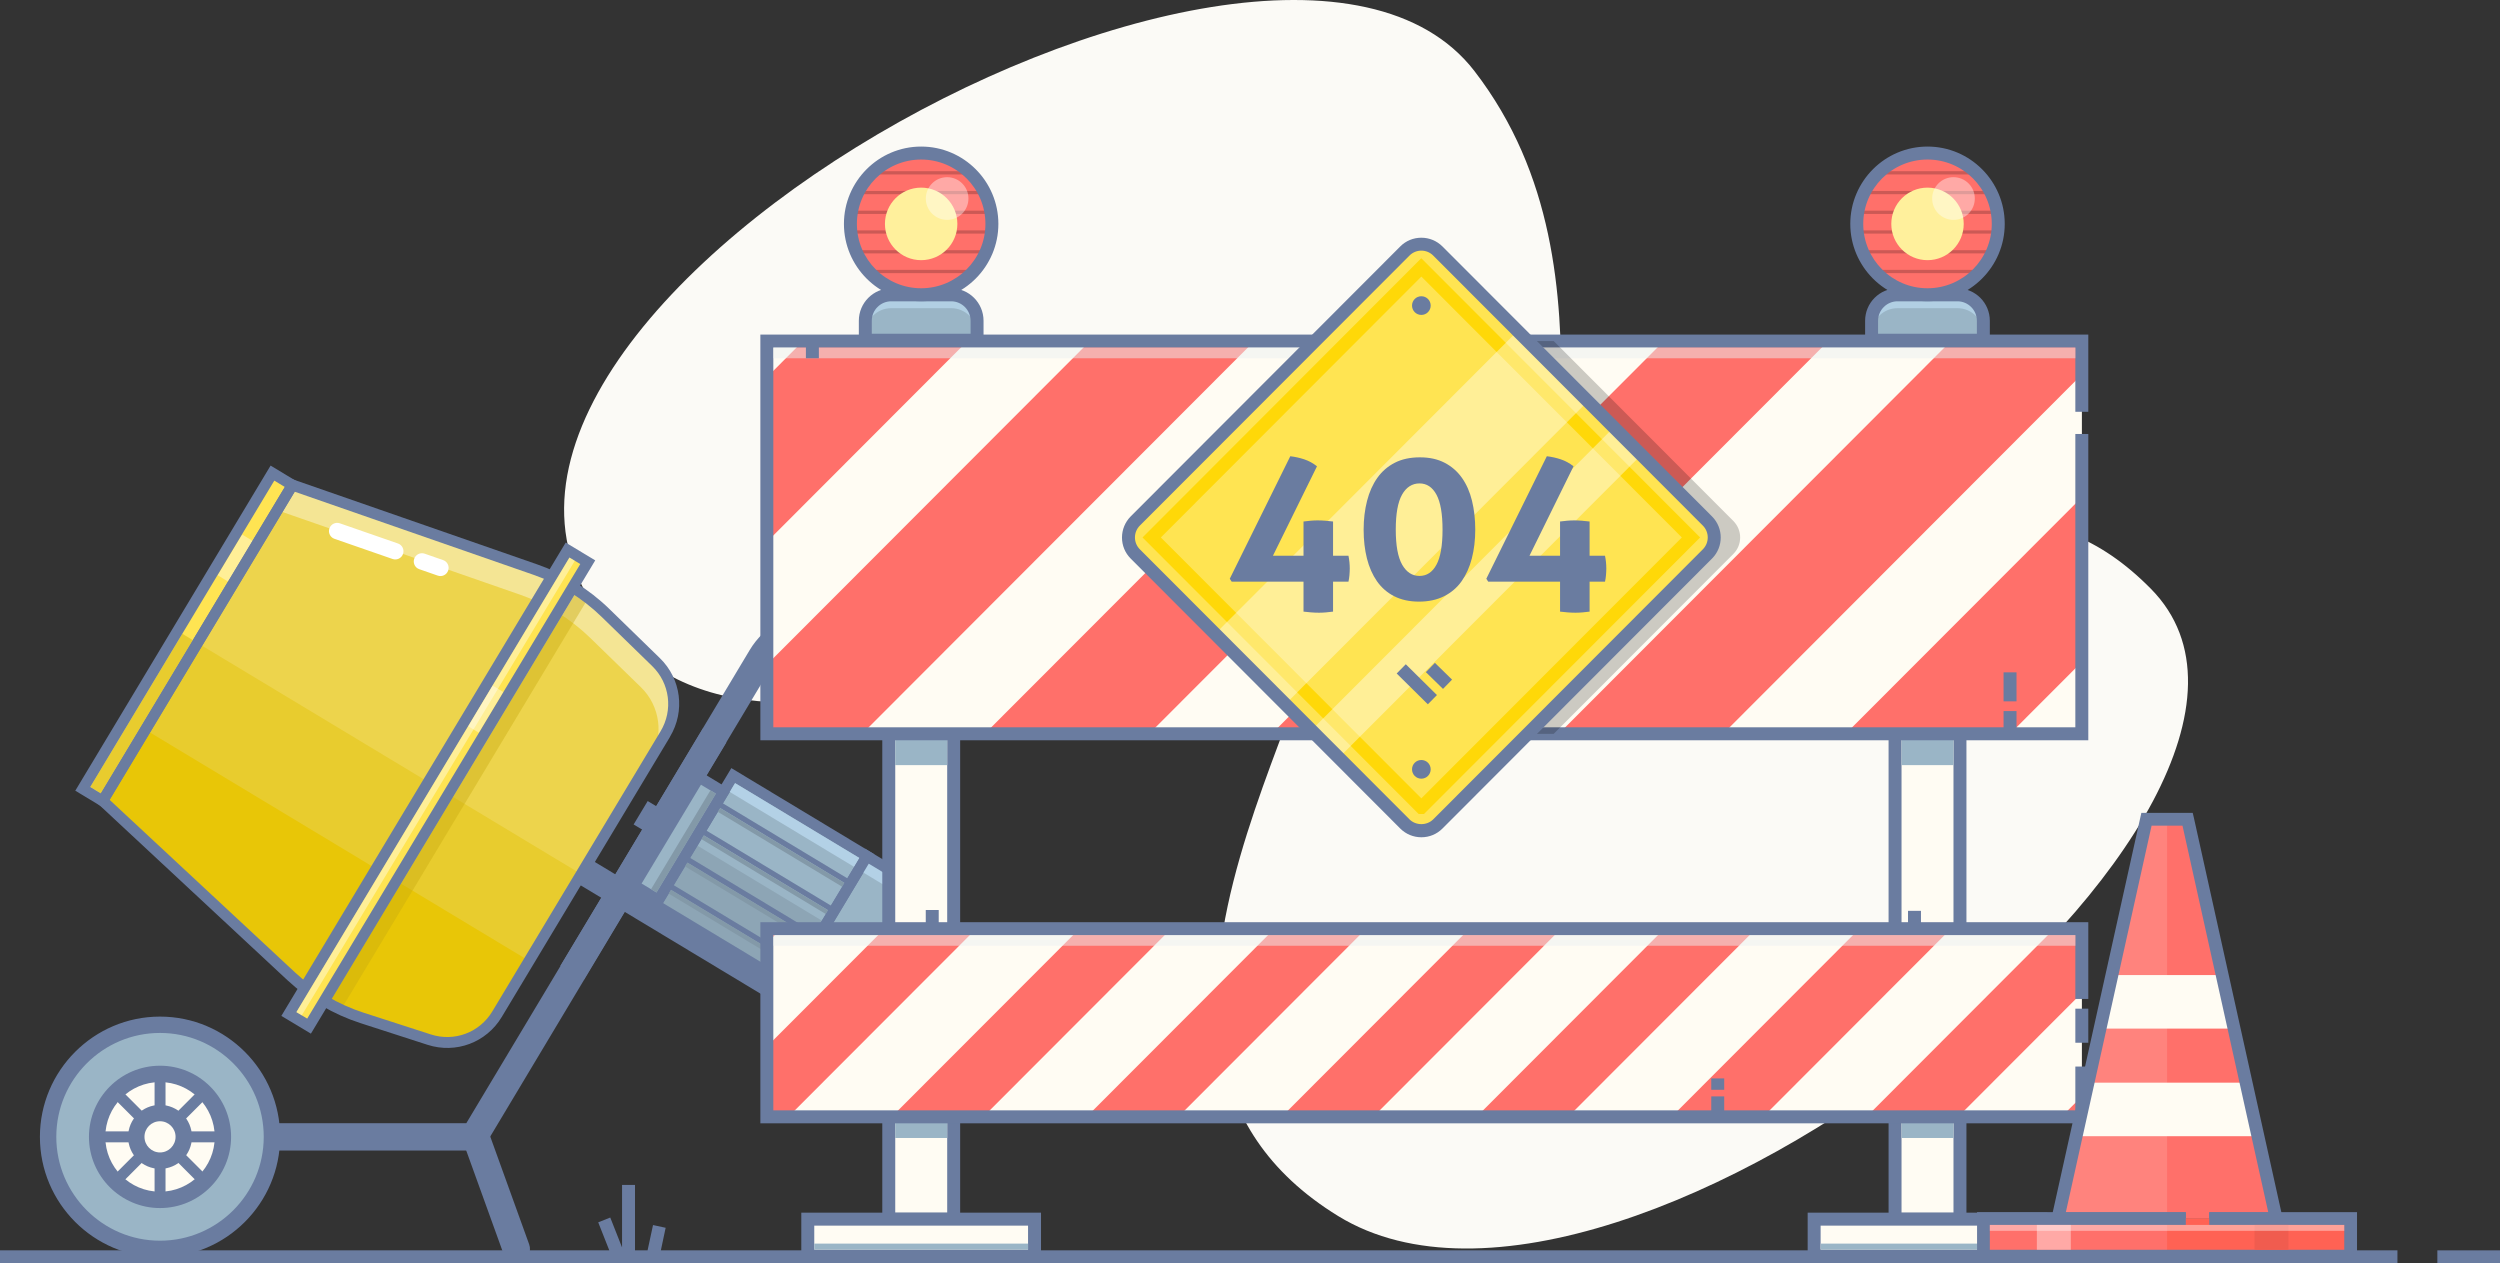 <svg width="750" height="379" viewBox="0 0 750 379" fill="none" xmlns="http://www.w3.org/2000/svg">
<rect x="0" y="0" width="750" height="379" fill="#333333" stroke="none"/>
<g clip-path="url(#clip0_488_146)">
<path d="M188.016 193.257C248.537 250.227 369.481 147.205 393.367 173.871C411.714 194.346 315.238 312.005 401.51 364.85C487.782 417.694 708.157 240.437 645.284 176.654C582.412 112.871 519.481 226.559 477.987 188.449C452.197 164.761 490.037 83.227 442.343 21.332C380.948 -58.392 93.891 104.657 188.016 193.257Z" fill="#FBFAF6"/>
<path d="M750.001 375.107H731.207V379H750.001V375.107Z" fill="#6A7CA0"/>
<path d="M199.696 368.334L195.906 367.516L194.273 375.107H190.503V355.488H186.616V374.231L183.079 365.259L179.464 366.699L182.787 375.107H0V379H719.234V375.107H198.257L199.696 368.334Z" fill="#6A7CA0"/>
<path d="M144.54 345.152H25.48V336.958H139.895L224.904 195.028C229.277 187.729 237.284 183.174 245.797 183.174H298.194V191.369H245.797C240.141 191.369 234.835 194.385 231.939 199.232L144.559 345.152H144.54Z" fill="#6A7CA0"/>
<path d="M298.173 193.023H245.776C242.608 193.023 240.043 190.454 240.043 187.281C240.043 184.109 242.608 181.539 245.776 181.539H298.173C301.341 181.539 303.907 184.109 303.907 187.281C303.907 190.454 301.341 193.023 298.173 193.023Z" fill="#6A7CA0"/>
<path d="M154.878 378.786C153.207 378.786 151.632 377.754 151.03 376.08L138.805 342.213C138.028 340.092 139.136 337.737 141.273 336.958C143.392 336.199 145.743 337.289 146.521 339.43L158.746 373.297C159.523 375.419 158.415 377.774 156.277 378.552C155.811 378.708 155.344 378.805 154.878 378.805V378.786Z" fill="#6A7CA0"/>
<path d="M80.677 348.805C84.969 330.734 73.82 312.6 55.776 308.301C37.732 304.003 19.624 315.168 15.332 333.239C11.04 351.31 22.188 369.444 40.233 373.742C58.277 378.041 76.385 366.876 80.677 348.805Z" fill="#9AB5C6"/>
<path d="M48.005 377.151C28.143 377.151 11.973 360.957 11.973 341.065C11.973 321.173 28.143 304.979 48.005 304.979C67.868 304.979 84.038 321.173 84.038 341.065C84.038 360.957 67.868 377.151 48.005 377.151ZM48.005 309.884C30.844 309.884 16.89 323.859 16.89 341.046C16.89 358.232 30.844 372.207 48.005 372.207C65.166 372.207 79.121 358.232 79.121 341.046C79.121 323.859 65.166 309.884 48.005 309.884Z" fill="#6A7CA0"/>
<path d="M66.35 345.416C68.755 335.259 62.483 325.074 52.342 322.665C42.201 320.257 32.03 326.538 29.626 336.694C27.221 346.85 33.493 357.036 43.634 359.444C53.775 361.853 63.946 355.572 66.35 345.416Z" fill="#FFFCF3"/>
<path d="M48.006 362.417C36.248 362.417 26.686 352.841 26.686 341.065C26.686 329.289 36.248 319.713 48.006 319.713C59.764 319.713 69.326 329.289 69.326 341.065C69.326 352.841 59.764 362.417 48.006 362.417ZM48.006 324.618C38.949 324.618 31.583 331.995 31.583 341.065C31.583 350.135 38.949 357.512 48.006 357.512C57.063 357.512 64.428 350.135 64.428 341.065C64.428 331.995 57.063 324.618 48.006 324.618Z" fill="#6A7CA0"/>
<path d="M49.658 322.146H46.373V359.945H49.658V322.146Z" fill="#6A7CA0"/>
<path d="M35.819 326.499L33.496 328.825L60.184 355.553L62.507 353.227L35.819 326.499Z" fill="#6A7CA0"/>
<path d="M66.876 339.411H29.133V342.7H66.876V339.411Z" fill="#6A7CA0"/>
<path d="M60.184 326.533L33.496 353.26L35.819 355.586L62.507 328.859L60.184 326.533Z" fill="#6A7CA0"/>
<path d="M55.138 341.046C55.138 344.997 51.951 348.189 48.006 348.189C44.06 348.189 40.873 344.997 40.873 341.046C40.873 337.094 44.06 333.902 48.006 333.902C51.951 333.902 55.138 337.094 55.138 341.046Z" fill="#FFFCF3"/>
<path d="M48.005 350.661C42.719 350.661 38.424 346.359 38.424 341.065C38.424 335.771 42.719 331.469 48.005 331.469C53.292 331.469 57.587 335.771 57.587 341.065C57.587 346.359 53.292 350.661 48.005 350.661ZM48.005 336.374C45.42 336.374 43.341 338.476 43.341 341.046C43.341 343.615 45.44 345.736 48.005 345.736C50.571 345.736 52.67 343.634 52.67 341.046C52.67 338.457 50.571 336.374 48.005 336.374Z" fill="#6A7CA0"/>
<path d="M219.974 232.668L195.398 273.58L235.518 297.75L260.093 256.838L219.974 232.668Z" fill="#9AB5C6"/>
<path d="M246.01 304.103L235.496 297.777L260.062 256.864L270.576 263.19C275.027 265.876 276.485 271.676 273.803 276.134L258.954 300.872C256.272 305.329 250.481 306.789 246.03 304.103H246.01Z" fill="#9AB5C6"/>
<path d="M258.954 300.872L266.553 288.24L209.259 253.711L196.801 274.44L246.03 304.103C250.48 306.789 256.272 305.349 258.954 300.872Z" fill="#8DA5B5"/>
<path d="M87.711 145.531L30.805 240.262L87.38 292.931C93.463 298.595 100.693 302.838 108.584 305.388L128.758 311.908C136.493 314.399 144.928 311.246 149.106 304.278L199.579 220.253C203.777 213.285 202.611 204.331 196.78 198.667L181.582 183.875C175.635 178.094 168.483 173.676 160.651 170.951L87.691 145.57L87.711 145.531Z" fill="#EDD44C"/>
<g opacity="0.4">
<path d="M160.669 170.912L87.71 145.531L83.182 153.064L156.141 178.445C163.973 181.169 171.125 185.588 177.073 191.369L192.271 206.161C198.101 211.825 199.248 220.778 195.069 227.746L199.598 220.214C203.796 213.246 202.63 204.293 196.799 198.629L181.601 183.836C175.654 178.055 168.502 173.637 160.669 170.912Z" fill="white"/>
</g>
<path d="M59.258 192.887L30.805 240.242L87.38 292.911C93.463 298.575 100.693 302.818 108.584 305.368L128.758 311.889C136.493 314.38 144.928 311.227 149.106 304.259L174.352 262.236L59.238 192.887H59.258Z" fill="#E8CC2E"/>
<path d="M30.805 240.262L87.38 292.931C93.463 298.595 100.693 302.838 108.584 305.388L128.757 311.908C136.493 314.399 144.927 311.246 149.106 304.278L158.726 288.26L43.612 218.91L30.785 240.262H30.805Z" fill="#E8C607"/>
<g opacity="0.4">
<path d="M102.287 302.916L176.471 179.437C175.402 178.62 174.294 177.841 173.167 177.102L98.691 301.086C99.877 301.729 101.062 302.351 102.287 302.916Z" fill="#C7AB0E"/>
</g>
<path d="M81.743 141.94L24.848 236.657L30.81 240.249L87.705 145.531L81.743 141.94Z" fill="#FFE452"/>
<path d="M200.997 221.07L150.524 305.096C145.918 312.765 136.764 316.19 128.271 313.446L108.098 306.925C100.032 304.317 92.491 299.879 86.272 294.099L28.725 240.515L86.991 143.507L161.214 169.335C169.221 172.119 176.664 176.712 182.748 182.629L197.946 197.422C204.359 203.65 205.603 213.363 200.997 221.031V221.07ZM32.884 239.95L88.487 291.705C94.338 297.155 101.47 301.339 109.089 303.811L129.262 310.332C136.298 312.609 143.897 309.767 147.706 303.402L198.179 219.377C201.988 213.032 200.958 204.974 195.653 199.816L180.454 185.023C174.721 179.437 167.685 175.097 160.125 172.469L88.41 147.516L32.884 239.95Z" fill="#6A7CA0"/>
<path d="M170.284 164.999L86.68 304.181L92.725 307.823L176.33 168.641L170.284 164.999Z" fill="#FFE452"/>
<path d="M178.569 168.109L93.269 310.098L84.406 304.765L169.707 162.776L178.569 168.109ZM92.161 305.582L174.08 169.219L170.834 167.272L88.915 303.636L92.161 305.582Z" fill="#6A7CA0"/>
<path d="M54.697 190.137L27.096 236.087L30.26 237.993L57.861 192.044L54.697 190.137Z" fill="#E8CC2E"/>
<g opacity="0.4">
<path d="M72.603 160.349L65.269 172.557L68.434 174.464L75.767 162.255L72.603 160.349Z" fill="white"/>
</g>
<g opacity="0.4">
<path d="M147.81 205.687L140.477 217.896L143.641 219.802L150.974 207.594L147.81 205.687Z" fill="white"/>
</g>
<g opacity="0.4">
<path d="M170.829 167.266L88.918 303.63L90.533 304.603L172.445 168.24L170.829 167.266Z" fill="white"/>
</g>
<path d="M89.946 144.967L31.349 242.5L22.584 237.206L81.181 139.673L89.946 144.967ZM30.241 238.004L85.457 146.096L82.289 144.188L27.073 236.096L30.222 238.004H30.241Z" fill="#6A7CA0"/>
<path d="M99.878 161.433C98.906 160.849 98.44 159.642 98.828 158.514C99.275 157.229 100.675 156.548 101.957 156.995L119.391 163.049C120.673 163.477 121.354 164.898 120.907 166.182C120.46 167.467 119.06 168.148 117.778 167.7L100.344 161.647C100.189 161.589 100.033 161.511 99.878 161.433Z" fill="white"/>
<path d="M125.317 170.542C124.346 169.958 123.879 168.752 124.268 167.623C124.715 166.338 126.114 165.657 127.397 166.104L132.936 168.031C134.219 168.46 134.899 169.88 134.452 171.165C134.005 172.45 132.605 173.131 131.323 172.683L125.784 170.756C125.628 170.698 125.473 170.62 125.317 170.542Z" fill="white"/>
<path d="M207.619 231.914L188.123 264.37L197.532 270.039L217.029 237.583L207.619 231.914Z" fill="#9AB5C6"/>
<path d="M198.082 272.28L185.877 264.922L207.061 229.654L219.266 237.011L198.082 272.28ZM190.366 263.793L196.974 267.764L214.777 238.121L208.169 234.15L190.366 263.793Z" fill="#6A7CA0"/>
<path d="M236.079 300.016L193.146 274.148L219.403 230.432L262.335 256.3L236.079 300.016ZM197.655 273.039L234.971 295.52L257.846 257.429L220.531 234.948L197.655 273.039Z" fill="#6A7CA0"/>
<path d="M270.596 263.19L260.082 256.864L257.633 260.952L268.147 267.278C272.598 269.964 274.055 275.764 271.373 280.221L273.822 276.134C276.504 271.676 275.066 265.876 270.596 263.19Z" fill="#B3D1E6"/>
<path d="M215.465 240.157L214.623 241.558L255.275 266.049L256.117 264.648L215.465 240.157Z" fill="#6A7CA0"/>
<path d="M210.554 248.348L209.713 249.749L250.365 274.24L251.207 272.839L210.554 248.348Z" fill="#6A7CA0"/>
<path d="M205.646 256.528L204.805 257.929L245.457 282.421L246.298 281.02L205.646 256.528Z" fill="#6A7CA0"/>
<path d="M200.72 264.709L199.879 266.11L240.531 290.601L241.373 289.2L200.72 264.709Z" fill="#6A7CA0"/>
<path d="M194.308 240.316L190.09 247.338L196.152 250.99L200.37 243.968L194.308 240.316Z" fill="#6A7CA0"/>
<path d="M210.891 218.517L168.102 289.751L175.113 293.975L217.902 222.741L210.891 218.517Z" fill="#6A7CA0"/>
<path d="M177.04 257.748L172.822 264.77L228.463 298.291L232.681 291.269L177.04 257.748Z" fill="#6A7CA0"/>
<path d="M213.127 237.103L195.314 266.757L196.98 267.76L214.793 238.106L213.127 237.103Z" fill="#8399A8"/>
<path d="M216.031 242.419L215.35 243.553L252.654 266.028L253.336 264.893L216.031 242.419Z" fill="#8399A8"/>
<path d="M211.121 250.609L210.439 251.744L247.744 274.218L248.425 273.084L211.121 250.609Z" fill="#8399A8"/>
<path d="M206.193 258.79L205.512 259.924L242.816 282.399L243.498 281.265L206.193 258.79Z" fill="#8399A8"/>
<path d="M201.285 266.951L200.604 268.085L237.908 290.56L238.589 289.426L201.285 266.951Z" fill="#8399A8"/>
<path d="M220.517 234.932L218.924 237.584L256.229 260.059L257.821 257.407L220.517 234.932Z" fill="#B3D1E6"/>
<path d="M245.173 305.505L233.26 298.322L259.517 254.607L271.43 261.789C276.658 264.942 278.349 271.754 275.201 276.99L260.352 301.729C257.204 306.964 250.402 308.658 245.173 305.505ZM237.749 297.213L246.845 302.702C250.518 304.921 255.319 303.733 257.534 300.035L272.383 275.297C274.598 271.618 273.393 266.81 269.72 264.591L260.624 259.103L237.749 297.193V297.213Z" fill="#6A7CA0"/>
<path d="M587.99 97.203H568.516V365.745H587.99V97.203Z" fill="#FFFCF3"/>
<path d="M589.933 367.692H566.572V95.256H589.933V367.692ZM570.459 363.799H586.046V99.149H570.459V363.799Z" fill="#6A7CA0"/>
<path d="M561.479 102.068H595.004V96.229C595.004 91.928 591.525 88.444 587.23 88.444H569.253C564.957 88.444 561.479 91.928 561.479 96.229V102.068Z" fill="#9AB5C6"/>
<path d="M586.046 221.849H570.459V229.537H586.046V221.849Z" fill="#9AB5C6"/>
<path d="M586.046 336.763H570.459V341.396H586.046V336.763Z" fill="#9AB5C6"/>
<path d="M612.263 365.745H544.24V376.82H612.263V365.745Z" fill="#FFFCF3"/>
<path d="M614.207 378.766H542.297V363.799H614.207V378.766ZM546.184 374.874H610.32V367.691H546.184V374.874Z" fill="#6A7CA0"/>
<path d="M286.083 97.203H266.609V365.745H286.083V97.203Z" fill="#FFFCF3"/>
<path d="M288.047 367.692H264.686V95.256H288.047V367.692ZM268.573 363.799H284.16V99.149H268.573V363.799Z" fill="#6A7CA0"/>
<path d="M259.594 102.068H293.119V96.229C293.119 91.928 289.64 88.444 285.345 88.444H267.368C263.073 88.444 259.594 91.928 259.594 96.229V102.068Z" fill="#9AB5C6"/>
<path d="M285.345 88.444H267.368C263.073 88.444 259.594 91.928 259.594 96.229V100.239C259.594 95.937 263.073 92.453 267.368 92.453H285.345C289.64 92.453 293.119 95.937 293.119 100.239V96.229C293.119 91.928 289.64 88.444 285.345 88.444Z" fill="#B1CFE3"/>
<path d="M587.23 88.444H569.253C564.957 88.444 561.479 91.928 561.479 96.229V100.239C561.479 95.937 564.957 92.453 569.253 92.453H587.23C591.525 92.453 595.004 95.937 595.004 100.239V96.229C595.004 91.928 591.525 88.444 587.23 88.444Z" fill="#B1CFE3"/>
<path d="M295.063 104.015H257.65V96.229C257.65 90.857 262.004 86.497 267.368 86.497H285.345C290.709 86.497 295.063 90.857 295.063 96.229V104.015ZM261.537 100.122H291.176V96.229C291.176 93.018 288.552 90.39 285.345 90.39H267.368C264.161 90.39 261.537 93.018 261.537 96.229V100.122Z" fill="#6A7CA0"/>
<path d="M284.142 221.849H268.555V229.537H284.142V221.849Z" fill="#9AB5C6"/>
<path d="M284.142 336.763H268.555V341.396H284.142V336.763Z" fill="#9AB5C6"/>
<path d="M310.359 365.745H242.336V376.82H310.359V365.745Z" fill="#FFFCF3"/>
<path d="M312.302 378.766H240.393V363.799H312.302V378.766ZM244.28 374.874H308.415V367.691H244.28V374.874Z" fill="#6A7CA0"/>
<path d="M624.566 102.321H230.053V220.136H624.566V102.321Z" fill="#FFFCF3"/>
<path d="M585.268 102.321H624.546V112.365L516.934 220.136H467.627L585.268 102.321Z" fill="#FF706A"/>
<path d="M624.546 149.19V198.57L603.012 220.136H553.705L624.546 149.19Z" fill="#FF706A"/>
<path d="M499.17 102.321H548.477L430.836 220.136H381.529L499.17 102.321Z" fill="#FF706A"/>
<path d="M413.092 102.321H462.398L344.738 220.136H295.432L413.092 102.321Z" fill="#FF706A"/>
<path d="M240.898 102.321H290.224L230.053 162.582V113.202L240.898 102.321Z" fill="#FF706A"/>
<path d="M230.053 199.407L326.995 102.321H376.302L258.661 220.136H230.053V199.407Z" fill="#FF706A"/>
<path d="M624.566 278.605H230.053V335.051H624.566V278.605Z" fill="#FFFCF3"/>
<path d="M624.546 328.92L618.424 335.051H624.546V328.92Z" fill="#FF706A"/>
<path d="M351.347 278.605H323.866L267.504 335.051H294.985L351.347 278.605Z" fill="#FF706A"/>
<path d="M265.386 278.605L230.053 313.991V335.051H236.505L292.867 278.605H265.386Z" fill="#FF706A"/>
<path d="M409.847 278.605H382.346L325.984 335.051H353.485L409.847 278.605Z" fill="#FF706A"/>
<path d="M230.053 282.946L234.367 278.605H230.053V282.946Z" fill="#FF706A"/>
<path d="M624.546 297.875V278.605H616.305L559.943 335.051H587.425L624.546 297.875Z" fill="#FF706A"/>
<path d="M585.306 278.605H557.825L501.463 335.051H528.944L585.306 278.605Z" fill="#FF706A"/>
<path d="M526.808 278.605H499.327L442.965 335.051H470.446L526.808 278.605Z" fill="#FF706A"/>
<path d="M468.327 278.605H440.846L384.484 335.051H411.966L468.327 278.605Z" fill="#FF706A"/>
<path d="M622.603 130.194V218.19H231.996V104.268H622.603V123.537H626.49V100.375H228.109V222.082H626.49V130.194H622.603Z" fill="#6A7CA0"/>
<path d="M622.603 319.966V333.104H231.996V280.552H622.603V299.685H626.49V276.659H228.109V336.997H626.49V319.966H622.603Z" fill="#6A7CA0"/>
<path d="M626.491 302.604H622.604V312.823H626.491V302.604Z" fill="#6A7CA0"/>
<g opacity="0.5">
<path d="M622.622 104.268H231.996V107.479H622.622V104.268Z" fill="#ECF0F1"/>
</g>
<g opacity="0.5">
<path d="M622.622 280.513H231.996V283.724H622.622V280.513Z" fill="#ECF0F1"/>
</g>
<path d="M604.955 213.324H601.068V220.136H604.955V213.324Z" fill="#6A7CA0"/>
<path d="M604.955 201.704H601.068V210.404H604.955V201.704Z" fill="#6A7CA0"/>
<path d="M245.659 102.321H241.771V107.479H245.659V102.321Z" fill="#6A7CA0"/>
<path d="M576.289 273.253H572.402V278.605H576.289V273.253Z" fill="#6A7CA0"/>
<path d="M281.614 273H277.727V278.605H281.614V273Z" fill="#6A7CA0"/>
<path d="M610.319 373.083H546.184V374.874H610.319V373.083Z" fill="#9AB5C6"/>
<path d="M308.415 373.083H244.279V374.874H308.415V373.083Z" fill="#9AB5C6"/>
<path d="M291.717 81.805C299.79 73.295 299.445 59.842 290.947 51.757C282.449 43.672 269.016 44.017 260.943 52.528C252.87 61.039 253.215 74.492 261.713 82.577C270.211 90.661 283.645 90.316 291.717 81.805Z" fill="#FF706A"/>
<path d="M260.215 80.97C260.506 81.3 260.798 81.631 261.089 81.943H291.583C291.894 81.631 292.185 81.3 292.458 80.97H260.195H260.215Z" fill="#CC5955"/>
<path d="M256.658 75.053C256.794 75.383 256.93 75.714 257.086 76.026H295.645C295.8 75.714 295.937 75.383 296.073 75.053H256.658Z" fill="#CC5955"/>
<path d="M281.167 87.86C282.236 87.607 283.266 87.295 284.258 86.887H268.418C269.409 87.295 270.459 87.607 271.508 87.86H281.148H281.167Z" fill="#CC5955"/>
<path d="M261.188 52.338H291.526C291.195 52.007 290.845 51.676 290.496 51.365H262.218C261.868 51.676 261.518 52.007 261.188 52.338Z" fill="#CC5955"/>
<path d="M257.572 57.282C257.397 57.593 257.261 57.924 257.105 58.255H295.587C295.431 57.924 295.295 57.593 295.121 57.282H257.572Z" fill="#CC5955"/>
<path d="M271.857 46.402H280.836C279.379 46.09 277.882 45.915 276.347 45.915C274.812 45.915 273.296 46.09 271.857 46.402Z" fill="#CC5955"/>
<path d="M255.513 63.199C255.455 63.511 255.416 63.841 255.357 64.172H297.337C297.298 63.841 297.24 63.511 297.182 63.199H255.513Z" fill="#CC5955"/>
<path d="M255.221 69.116C255.259 69.447 255.298 69.758 255.337 70.089H297.336C297.375 69.758 297.434 69.447 297.453 69.116H255.201H255.221Z" fill="#CC5955"/>
<path d="M276.346 90.371C263.577 90.371 253.18 79.957 253.18 67.17C253.18 54.382 263.577 43.969 276.346 43.969C289.115 43.969 299.513 54.382 299.513 67.17C299.513 79.957 289.115 90.371 276.346 90.371ZM276.346 47.862C265.715 47.862 257.067 56.523 257.067 67.17C257.067 77.817 265.715 86.478 276.346 86.478C286.977 86.478 295.626 77.817 295.626 67.17C295.626 56.523 286.977 47.862 276.346 47.862Z" fill="#6A7CA0"/>
<path d="M287.211 67.17C287.211 73.184 282.352 78.05 276.347 78.05C270.341 78.05 265.482 73.184 265.482 67.17C265.482 61.155 270.341 56.289 276.347 56.289C282.352 56.289 287.211 61.155 287.211 67.17Z" fill="#FFF09C"/>
<g opacity="0.4">
<path d="M290.534 59.559C290.534 63.102 287.677 65.963 284.14 65.963C280.603 65.963 277.746 63.102 277.746 59.559C277.746 56.017 280.603 53.156 284.14 53.156C287.677 53.156 290.534 56.017 290.534 59.559Z" fill="white"/>
</g>
<path d="M596.948 104.015H559.535V96.229C559.535 90.857 563.889 86.497 569.253 86.497H587.23C592.594 86.497 596.948 90.857 596.948 96.229V104.015ZM563.422 100.122H593.061V96.229C593.061 93.018 590.437 90.39 587.23 90.39H569.253C566.046 90.39 563.422 93.018 563.422 96.229V100.122Z" fill="#6A7CA0"/>
<path d="M593.255 82.193C601.544 73.892 601.544 60.435 593.255 52.134C584.967 43.834 571.53 43.834 563.241 52.134C554.953 60.435 554.953 73.892 563.241 82.193C571.53 90.493 584.967 90.493 593.255 82.193Z" fill="#FF706A"/>
<path d="M562.121 80.97C562.413 81.3 562.704 81.631 562.996 81.943H593.489C593.8 81.631 594.092 81.3 594.364 80.97H562.102H562.121Z" fill="#CC5955"/>
<path d="M558.545 75.053C558.681 75.383 558.817 75.714 558.972 76.026H597.532C597.687 75.714 597.823 75.383 597.959 75.053H558.545Z" fill="#CC5955"/>
<path d="M583.074 87.86C584.143 87.607 585.173 87.295 586.164 86.887H570.324C571.315 87.295 572.365 87.607 573.414 87.86H583.054H583.074Z" fill="#CC5955"/>
<path d="M563.074 52.338H593.412C593.082 52.007 592.732 51.676 592.382 51.365H564.104C563.754 51.676 563.405 52.007 563.074 52.338Z" fill="#CC5955"/>
<path d="M559.478 57.282C559.303 57.593 559.167 57.924 559.012 58.255H597.493C597.338 57.924 597.202 57.593 597.027 57.282H559.478Z" fill="#CC5955"/>
<path d="M573.764 46.402H582.743C581.285 46.09 579.789 45.915 578.253 45.915C576.718 45.915 575.202 46.09 573.764 46.402Z" fill="#CC5955"/>
<path d="M557.419 63.199C557.361 63.511 557.322 63.841 557.264 64.172H599.243C599.205 63.841 599.146 63.511 599.088 63.199H557.419Z" fill="#CC5955"/>
<path d="M557.127 69.116C557.166 69.447 557.205 69.758 557.243 70.089H599.243C599.282 69.758 599.34 69.447 599.359 69.116H557.107H557.127Z" fill="#CC5955"/>
<path d="M578.253 90.371C565.484 90.371 555.086 79.957 555.086 67.17C555.086 54.382 565.484 43.969 578.253 43.969C591.021 43.969 601.419 54.382 601.419 67.17C601.419 79.957 591.021 90.371 578.253 90.371ZM578.253 47.862C567.622 47.862 558.973 56.523 558.973 67.17C558.973 77.816 567.622 86.478 578.253 86.478C588.884 86.478 597.532 77.816 597.532 67.17C597.532 56.523 588.884 47.862 578.253 47.862Z" fill="#6A7CA0"/>
<path d="M578.253 78.05C584.253 78.05 589.117 73.179 589.117 67.17C589.117 61.161 584.253 56.289 578.253 56.289C572.253 56.289 567.389 61.161 567.389 67.17C567.389 73.179 572.253 78.05 578.253 78.05Z" fill="#FFF09C"/>
<g opacity="0.4">
<path d="M592.441 59.559C592.441 63.102 589.584 65.963 586.047 65.963C582.509 65.963 579.652 63.102 579.652 59.559C579.652 56.017 582.509 53.156 586.047 53.156C589.584 53.156 592.441 56.017 592.441 59.559Z" fill="white"/>
</g>
<path d="M517.264 328.92H513.377V335.051H517.264V328.92Z" fill="#6A7CA0"/>
<path d="M517.264 323.528H513.377V326.934H517.264V323.528Z" fill="#6A7CA0"/>
<g opacity="0.2">
<path d="M348.355 156.295C345.634 159.02 345.634 163.438 348.355 166.182L402.249 220.156H466.112L520.006 166.182C522.727 163.457 522.727 159.039 520.006 156.295L466.112 102.321H402.249L348.355 156.295Z" fill="black"/>
</g>
<path d="M421.483 75.284L340.594 156.293C337.869 159.022 337.869 163.446 340.594 166.175L421.483 247.184C424.208 249.912 428.626 249.912 431.35 247.184L512.24 166.175C514.965 163.446 514.965 159.022 512.24 156.293L431.35 75.284C428.626 72.555 424.208 72.555 421.483 75.284Z" fill="#FFE452"/>
<path d="M427.203 244.193H425.59L342.758 161.238L426.387 77.466L510.036 161.238L427.203 244.193ZM348.258 161.238L426.406 239.503L504.555 161.238L426.406 82.974L348.258 161.238Z" fill="#FFD808"/>
<path d="M429.205 91.675C429.205 93.212 427.961 94.478 426.406 94.478C424.851 94.478 423.607 93.232 423.607 91.675C423.607 90.118 424.851 88.872 426.406 88.872C427.961 88.872 429.205 90.118 429.205 91.675Z" fill="#6A7CA0"/>
<path d="M429.205 230.802C429.205 232.34 427.961 233.605 426.406 233.605C424.851 233.605 423.607 232.359 423.607 230.802C423.607 229.245 424.851 228 426.406 228C427.961 228 429.205 229.245 429.205 230.802Z" fill="#6A7CA0"/>
<g opacity="0.4">
<path d="M484.167 128.184L393.41 219.075L401.656 227.333L492.412 136.442L484.167 128.184Z" fill="white"/>
</g>
<g opacity="0.4">
<path d="M455.294 99.276L364.537 190.167L385.605 211.266L476.361 120.375L455.294 99.276Z" fill="white"/>
</g>
<path d="M426.405 251.181C424.015 251.181 421.78 250.247 420.089 248.573L339.2 167.564C337.509 165.871 336.596 163.633 336.596 161.258C336.596 158.883 337.529 156.626 339.2 154.932L420.089 73.924C421.78 72.23 424.015 71.316 426.405 71.316C428.796 71.316 431.031 72.25 432.722 73.924L513.61 154.932C517.089 158.416 517.089 164.08 513.61 167.564L432.722 248.573C431.031 250.266 428.796 251.181 426.405 251.181ZM426.405 75.189C425.064 75.189 423.801 75.714 422.849 76.668L341.96 157.677C341.007 158.63 340.483 159.895 340.483 161.238C340.483 162.582 341.007 163.847 341.96 164.8L422.849 245.809C424.753 247.716 428.057 247.716 429.962 245.809L510.851 164.8C512.814 162.835 512.814 159.642 510.851 157.677L429.962 76.668C429.01 75.714 427.746 75.189 426.405 75.189Z" fill="#6A7CA0"/>
<path d="M421.735 199.276L419.004 202.046L428.354 211.29L431.084 208.519L421.735 199.276Z" fill="#6A7CA0"/>
<path d="M430.472 198.855L427.756 201.64L432.9 206.673L435.616 203.888L430.472 198.855Z" fill="#6A7CA0"/>
<path d="M682.871 365.609H617.355L643.943 245.789H656.284L682.871 365.609Z" fill="#FF706A"/>
<path d="M650.123 245.789H643.943L617.355 365.609H650.123V245.789Z" fill="#FF837D"/>
<path d="M666.662 292.522L670.219 308.58H630.008L633.564 292.522H666.662ZM677.39 340.851L673.834 324.793H626.412L622.855 340.851H677.39Z" fill="#FFFCF3"/>
<path d="M655.74 363.701H619.746L645.478 247.697H654.748L680.481 363.701H662.775V367.536H685.262L658.169 245.361L657.819 243.863H642.407L614.965 367.536H655.74V363.701Z" fill="#6A7CA0"/>
<path d="M705.201 365.57H595.043V376.859H705.201V365.57Z" fill="#FF706A"/>
<path d="M705.202 365.57H650.123V376.859H705.202V365.57Z" fill="#FF6254"/>
<path d="M662.774 363.643V367.477H703.277V374.932H596.948V367.477H655.739V363.643H593.119V378.766H707.106V363.643H662.774Z" fill="#6A7CA0"/>
<g opacity="0.4">
<path d="M621.243 367.477H611.059V374.932H621.243V367.477Z" fill="white"/>
</g>
<path d="M686.543 367.477H676.359V374.932H686.543V367.477Z" fill="#F05C4F"/>
<g opacity="0.4">
<path d="M703.277 367.477H596.947V369.249H703.277V367.477Z" fill="white"/>
</g>
<path d="M368.935 173.617L387.088 136.87C388.545 137.045 389.945 137.356 391.286 137.804C392.627 138.252 393.91 138.952 395.095 139.887L381.879 166.727H391.053V156.45C391.772 156.373 392.491 156.295 393.171 156.217C393.851 156.158 394.551 156.119 395.289 156.119C396.067 156.119 396.825 156.158 397.602 156.217C398.38 156.275 399.138 156.353 399.915 156.45V166.727H404.541C404.793 167.973 404.929 169.258 404.929 170.581C404.929 171.223 404.89 171.885 404.832 172.566C404.774 173.248 404.677 173.89 404.541 174.493H399.915V183.486C399.196 183.564 398.477 183.641 397.797 183.719C397.116 183.778 396.417 183.817 395.678 183.817C394.901 183.817 394.143 183.778 393.365 183.719C392.588 183.661 391.83 183.583 391.053 183.486V174.493H369.499L368.916 173.598L368.935 173.617Z" fill="#6A7CA0"/>
<path d="M425.707 180.488C422.85 180.488 420.362 179.943 418.263 178.873C416.164 177.802 414.454 176.304 413.093 174.377C411.752 172.45 410.742 170.172 410.081 167.545C409.42 164.917 409.09 162.037 409.09 158.903C409.09 155.769 409.44 152.889 410.12 150.241C410.8 147.594 411.83 145.298 413.191 143.371C414.551 141.444 416.3 139.926 418.419 138.836C420.537 137.746 423.044 137.201 425.959 137.201C428.875 137.201 431.304 137.746 433.403 138.836C435.502 139.926 437.232 141.444 438.592 143.371C439.953 145.298 440.963 147.594 441.605 150.241C442.246 152.889 442.576 155.789 442.576 158.903C442.576 162.017 442.227 164.917 441.546 167.545C440.866 170.172 439.836 172.45 438.476 174.377C437.115 176.304 435.347 177.802 433.209 178.873C431.071 179.943 428.564 180.488 425.707 180.488ZM425.843 172.781C428.02 172.781 429.73 171.652 430.935 169.413C432.159 167.156 432.762 163.671 432.762 158.903C432.762 154.134 432.159 150.65 430.935 148.392C429.71 146.135 428.02 145.025 425.843 145.025C423.666 145.025 421.878 146.154 420.615 148.392C419.352 150.631 418.73 154.134 418.73 158.903C418.73 163.671 419.371 167.156 420.654 169.413C421.936 171.652 423.666 172.781 425.843 172.781Z" fill="#6A7CA0"/>
<path d="M445.898 173.617L464.051 136.87C465.508 137.045 466.908 137.356 468.249 137.804C469.59 138.252 470.872 138.952 472.058 139.887L458.842 166.727H468.015V156.45C468.735 156.373 469.454 156.295 470.134 156.217C470.814 156.158 471.514 156.119 472.252 156.119C473.03 156.119 473.788 156.158 474.565 156.217C475.342 156.275 476.1 156.353 476.878 156.45V166.727H481.503C481.756 167.973 481.892 169.258 481.892 170.581C481.892 171.223 481.853 171.885 481.795 172.566C481.737 173.248 481.639 173.89 481.503 174.493H476.878V183.486C476.159 183.564 475.44 183.641 474.759 183.719C474.079 183.778 473.38 183.817 472.641 183.817C471.864 183.817 471.106 183.778 470.328 183.719C469.551 183.661 468.793 183.583 468.015 183.486V174.493H446.462L445.879 173.598L445.898 173.617Z" fill="#6A7CA0"/>
</g>
<defs>
<clipPath id="clip0_488_146">
<rect width="750" height="379" fill="white"/>
</clipPath>
</defs>
</svg>
